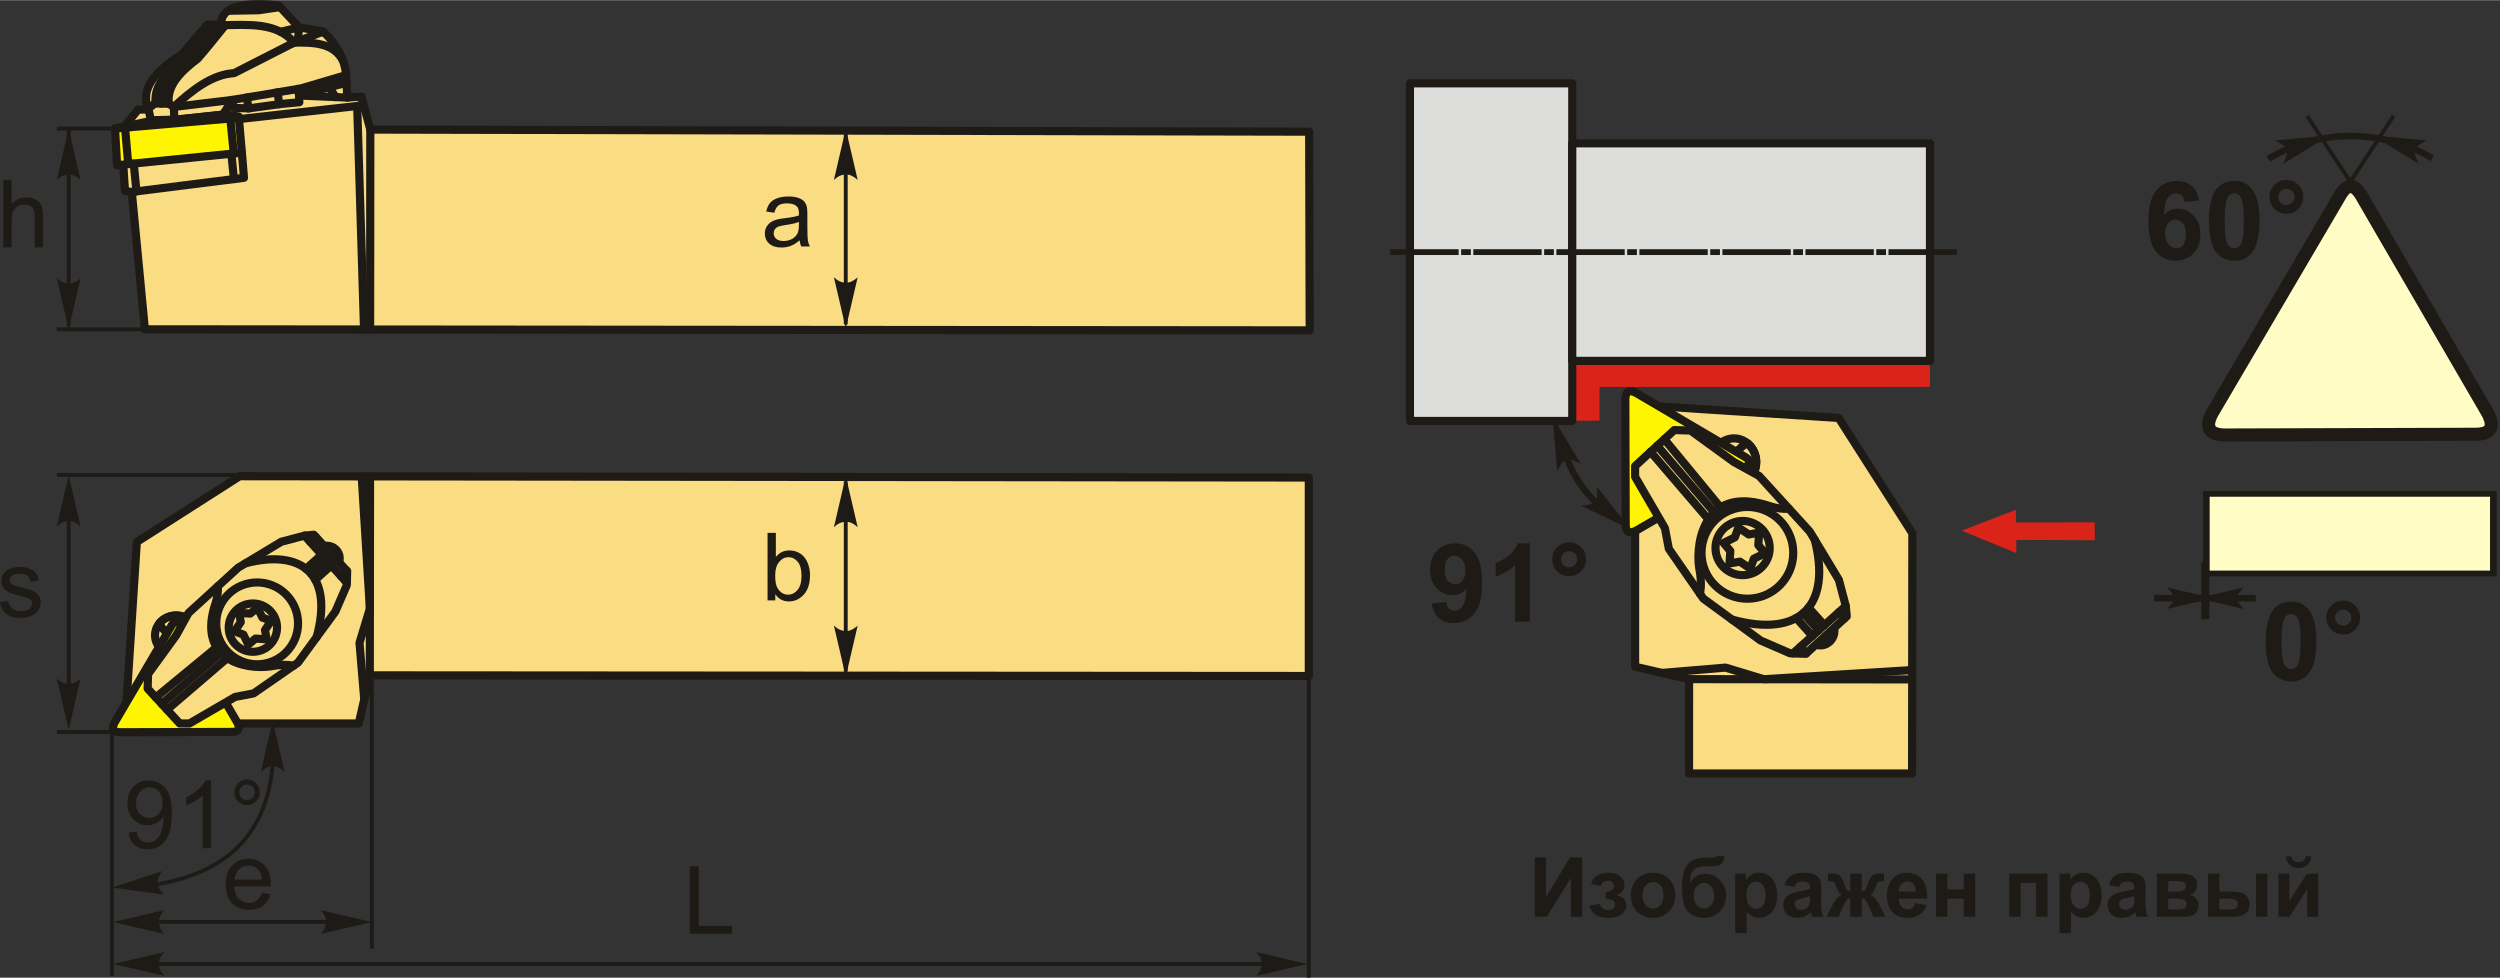 <?xml version="1.0" encoding="UTF-8"?>
<!DOCTYPE svg PUBLIC "-//W3C//DTD SVG 1.1//EN" "http://www.w3.org/Graphics/SVG/1.1/DTD/svg11.dtd">
<!-- Creator: CorelDRAW 2018 (64-Bit) -->
<svg xmlns="http://www.w3.org/2000/svg" xml:space="preserve" width="1534px" height="600px" version="1.1" style="shape-rendering:geometricPrecision; text-rendering:geometricPrecision; image-rendering:optimizeQuality; fill-rule:evenodd; clip-rule:evenodd"
viewBox="0 0 1162.59 454.57"
 xmlns:xlink="http://www.w3.org/1999/xlink">
 <rect x="0" y="0" width="1162.59" height="454.57" fill="#333333" stroke="none"/>
 <defs>
  <style type="text/css">
   <![CDATA[
    .str4 {stroke:#1E1A16;stroke-width:3.03;stroke-miterlimit:22.926}
    .str6 {stroke:#1E1A16;stroke-width:6.06;stroke-miterlimit:22.926}
    .str5 {stroke:#1E1A16;stroke-width:3.79;stroke-miterlimit:22.926}
    .str1 {stroke:#1E1A16;stroke-width:1.79;stroke-miterlimit:22.926}
    .str3 {stroke:#1E1A16;stroke-width:1.79;stroke-miterlimit:22.926}
    .str0 {stroke:#1E1A16;stroke-width:3.79;stroke-linecap:round;stroke-linejoin:round;stroke-miterlimit:22.926}
    .str2 {stroke:#1E1A16;stroke-width:3.79;stroke-linecap:round;stroke-linejoin:round;stroke-miterlimit:22.926}
    .fil3 {fill:none}
    .fil6 {fill:#DDDDDC}
    .fil7 {fill:#1E1A16}
    .fil9 {fill:#FFFCC6}
    .fil2 {fill:#FFF500}
    .fil1 {fill:#FADC82}
    .fil5 {fill:#DA241A}
    .fil0 {fill:#1E1A16;fill-rule:nonzero}
    .fil4 {fill:#1E1A16;fill-rule:nonzero}
    .fil8 {fill:#DA241A;fill-rule:nonzero}
   ]]>
  </style>
 </defs>
 <g id="Layer_x0020_1">
  <g id="_2139527574016">
   <g>
    <polygon class="fil0" points="713.75,398.6 718.96,398.6 718.96,417.01 730.17,398.6 735.73,398.6 735.73,426.26 730.51,426.26 730.51,408.14 719.31,426.26 713.75,426.26 "/>
    <path id="1" class="fil0" d="M746.77 418.07l0 -3.44c0.92,0 1.59,-0.06 2.01,-0.18 0.41,-0.12 0.8,-0.41 1.17,-0.87 0.38,-0.47 0.57,-1 0.57,-1.59 0,-0.63 -0.24,-1.23 -0.69,-1.76 -0.46,-0.54 -1.15,-0.81 -2.06,-0.81 -0.71,0 -1.34,0.15 -1.89,0.45 -0.55,0.29 -1.06,1.01 -1.51,2.13l-4.48 -0.96c0.45,-1.75 1.43,-3.06 2.91,-3.94 1.48,-0.88 3.17,-1.31 5.06,-1.31 2.42,0 4.28,0.55 5.61,1.66 1.33,1.11 1.99,2.5 1.99,4.18 0,1.05 -0.28,1.91 -0.86,2.6 -0.57,0.69 -1.47,1.33 -2.71,1.92 1.48,0.41 2.59,1.02 3.32,1.84 0.73,0.81 1.1,1.83 1.1,3.05 0,1.56 -0.73,2.91 -2.18,4.03 -1.46,1.13 -3.56,1.69 -6.29,1.69 -4.77,0 -7.69,-1.87 -8.76,-5.6l4.83 -0.89c0.78,1.96 2.07,2.94 3.86,2.94 1,0 1.79,-0.27 2.39,-0.79 0.6,-0.52 0.9,-1.13 0.9,-1.84 0,-0.78 -0.31,-1.39 -0.94,-1.84 -0.62,-0.45 -1.44,-0.67 -2.44,-0.67l-0.91 0z"/>
    <path id="2" class="fil0" d="M758.4 415.99c0,-1.76 0.43,-3.47 1.3,-5.12 0.87,-1.65 2.1,-2.91 3.69,-3.78 1.59,-0.87 3.36,-1.3 5.32,-1.3 3.04,0 5.52,0.98 7.45,2.95 1.94,1.98 2.91,4.46 2.91,7.48 0,3.03 -0.98,5.55 -2.93,7.55 -1.96,1.99 -4.42,2.99 -7.39,2.99 -1.83,0 -3.58,-0.42 -5.25,-1.25 -1.66,-0.83 -2.93,-2.05 -3.8,-3.66 -0.87,-1.6 -1.3,-3.56 -1.3,-5.86zm5.45 0.28c0,1.99 0.47,3.52 1.41,4.57 0.94,1.07 2.1,1.59 3.49,1.59 1.37,0 2.53,-0.52 3.47,-1.59 0.93,-1.05 1.4,-2.59 1.4,-4.61 0,-1.96 -0.47,-3.47 -1.4,-4.53 -0.94,-1.06 -2.1,-1.59 -3.47,-1.59 -1.39,0 -2.55,0.53 -3.49,1.59 -0.94,1.06 -1.41,2.58 -1.41,4.57z"/>
    <path id="3" class="fil0" d="M798.3 397.95l3.59 0c-0.12,1.59 -0.54,2.79 -1.26,3.61 -0.72,0.82 -2.51,1.23 -5.35,1.23 -0.34,0 -0.68,0 -1.02,-0.02l-0.68 0c-1.69,0 -3.06,0.19 -4.12,0.56 -1.05,0.37 -1.92,1.09 -2.59,2.16 -0.68,1.08 -1.03,2.8 -1.05,5.18 0.78,-1.47 1.79,-2.57 3.03,-3.29 1.24,-0.73 2.72,-1.09 4.42,-1.09 2.64,0 4.86,1.02 6.69,3.08 1.82,2.04 2.74,4.42 2.74,7.12 0,2.81 -0.96,5.22 -2.88,7.24 -1.92,2.02 -4.43,3.03 -7.52,3.03 -2.14,0 -4,-0.51 -5.62,-1.53 -1.61,-1.02 -2.76,-2.42 -3.46,-4.19 -0.68,-1.77 -1.03,-4.7 -1.03,-8.79 0,-4.82 0.89,-8.27 2.66,-10.38 1.77,-2.1 4.86,-3.15 9.27,-3.15l2.68 0c0.75,0 1.24,-0.26 1.5,-0.77zm-10.67 18.45c0,1.83 0.46,3.28 1.37,4.35 0.91,1.07 2.01,1.61 3.33,1.61 1.41,0 2.58,-0.56 3.49,-1.66 0.9,-1.11 1.36,-2.53 1.36,-4.29 0,-1.78 -0.46,-3.21 -1.38,-4.31 -0.92,-1.09 -2.06,-1.64 -3.41,-1.64 -1.32,0 -2.44,0.54 -3.36,1.62 -0.93,1.07 -1.4,2.51 -1.4,4.32z"/>
    <path id="4" class="fil0" d="M806.93 406.21l4.95 0 0 2.94c0.64,-1 1.51,-1.81 2.6,-2.44 1.09,-0.62 2.31,-0.92 3.64,-0.92 2.33,0 4.3,0.91 5.93,2.74 1.62,1.82 2.43,4.37 2.43,7.63 0,3.35 -0.82,5.95 -2.45,7.81 -1.64,1.86 -3.62,2.79 -5.95,2.79 -1.11,0 -2.11,-0.22 -3.01,-0.66 -0.9,-0.44 -1.85,-1.19 -2.84,-2.26l0 10.03 -5.3 0 0 -27.66zm5.22 9.72c0,2.25 0.44,3.92 1.34,5 0.89,1.08 1.98,1.62 3.25,1.62 1.23,0 2.25,-0.5 3.07,-1.49 0.82,-0.99 1.22,-2.61 1.22,-4.87 0,-2.11 -0.41,-3.68 -1.26,-4.7 -0.84,-1.02 -1.88,-1.53 -3.12,-1.53 -1.29,0 -2.37,0.5 -3.22,1.5 -0.86,1.01 -1.28,2.5 -1.28,4.47z"/>
    <path id="5" class="fil0" d="M834.62 412.39l-4.79 -0.85c0.54,-1.96 1.48,-3.4 2.8,-4.34 1.32,-0.94 3.28,-1.41 5.88,-1.41 2.36,0 4.13,0.27 5.29,0.83 1.15,0.56 1.97,1.27 2.44,2.13 0.47,0.87 0.7,2.44 0.7,4.75l-0.07 6.18c0,1.76 0.08,3.06 0.25,3.89 0.17,0.84 0.48,1.73 0.95,2.69l-5.26 0c-0.13,-0.35 -0.31,-0.86 -0.51,-1.55 -0.08,-0.31 -0.14,-0.52 -0.18,-0.62 -0.9,0.89 -1.87,1.56 -2.9,2 -1.03,0.44 -2.12,0.67 -3.29,0.67 -2.05,0 -3.68,-0.56 -4.86,-1.68 -1.18,-1.11 -1.78,-2.53 -1.78,-4.24 0,-1.13 0.27,-2.14 0.81,-3.03 0.55,-0.88 1.3,-1.56 2.28,-2.03 0.97,-0.47 2.37,-0.88 4.21,-1.24 2.47,-0.46 4.19,-0.9 5.14,-1.3l0 -0.53c0,-1.03 -0.25,-1.77 -0.75,-2.21 -0.51,-0.44 -1.46,-0.66 -2.86,-0.66 -0.95,0 -1.68,0.19 -2.21,0.57 -0.53,0.37 -0.96,1.03 -1.29,1.98zm7.11 4.29c-0.68,0.22 -1.75,0.49 -3.22,0.81 -1.47,0.32 -2.44,0.62 -2.89,0.92 -0.69,0.5 -1.04,1.11 -1.04,1.87 0,0.74 0.28,1.38 0.84,1.92 0.55,0.54 1.25,0.81 2.11,0.81 0.95,0 1.86,-0.31 2.73,-0.94 0.64,-0.48 1.07,-1.06 1.26,-1.75 0.14,-0.45 0.21,-1.32 0.21,-2.59l0 -1.05z"/>
    <path id="6" class="fil0" d="M860.47 426.26l0 -8.54c-0.69,0.05 -1.17,0.21 -1.44,0.46 -0.27,0.26 -0.75,1.02 -1.42,2.29l-2.53 5.79 -5.7 0 2.83 -5.53c1.44,-2.75 2.92,-4.33 4.47,-4.73 -1.15,-0.45 -2.04,-1.59 -2.65,-3.43 -0.47,-1.38 -0.89,-2.21 -1.27,-2.48 -0.38,-0.27 -1.28,-0.4 -2.68,-0.4l0 -3.5c1.04,-0.06 1.77,-0.1 2.18,-0.1 1.17,0 2.17,0.26 3,0.78 0.83,0.52 1.6,1.81 2.33,3.86 0.56,1.6 1.02,2.61 1.35,3.04 0.35,0.42 0.85,0.64 1.53,0.67l0 -8.23 5.29 0 0 8.23c0.68,0 1.19,-0.22 1.53,-0.67 0.35,-0.43 0.8,-1.45 1.35,-3.04 0.72,-2.03 1.48,-3.31 2.29,-3.84 0.81,-0.53 1.85,-0.8 3.12,-0.8 0.36,0 1.06,0.04 2.1,0.1l0 3.5c-1.39,0 -2.28,0.13 -2.67,0.4 -0.39,0.27 -0.81,1.1 -1.27,2.48 -0.62,1.84 -1.5,2.98 -2.66,3.43 1.55,0.4 3.04,1.98 4.47,4.73l2.83 5.53 -5.7 0 -2.5 -5.79c-0.45,-1.03 -0.87,-1.73 -1.26,-2.1 -0.38,-0.38 -0.93,-0.6 -1.63,-0.65l0 8.54 -5.29 0z"/>
    <path id="7" class="fil0" d="M890.63 419.92l5.29 0.89c-0.67,1.94 -1.75,3.41 -3.21,4.43 -1.47,1.01 -3.3,1.52 -5.5,1.52 -3.48,0 -6.06,-1.14 -7.73,-3.42 -1.32,-1.83 -1.98,-4.13 -1.98,-6.92 0,-3.32 0.87,-5.93 2.6,-7.81 1.73,-1.88 3.93,-2.82 6.58,-2.82 2.97,0 5.32,0.98 7.05,2.95 1.72,1.97 2.54,4.99 2.46,9.06l-13.25 0c0.04,1.57 0.47,2.79 1.29,3.67 0.81,0.87 1.82,1.31 3.03,1.31 0.83,0 1.53,-0.22 2.09,-0.67 0.57,-0.45 0.99,-1.18 1.28,-2.19zm0.31 -5.37c-0.04,-1.53 -0.43,-2.71 -1.18,-3.5 -0.76,-0.81 -1.67,-1.21 -2.75,-1.21 -1.16,0 -2.11,0.43 -2.86,1.27 -0.75,0.84 -1.12,2 -1.11,3.44l7.9 0z"/>
    <polygon id="8" class="fil0" points="900.29,406.21 905.59,406.21 905.59,413.55 913.23,413.55 913.23,406.21 918.52,406.21 918.52,426.26 913.23,426.26 913.23,417.84 905.59,417.84 905.59,426.26 900.29,426.26 "/>
    <polygon id="9" class="fil0" points="934.36,406.21 952.16,406.21 952.16,426.26 946.87,426.26 946.87,410.5 939.65,410.5 939.65,426.26 934.36,426.26 "/>
    <path id="10" class="fil0" d="M957.76 406.21l4.95 0 0 2.94c0.64,-1 1.5,-1.81 2.6,-2.44 1.09,-0.62 2.31,-0.92 3.64,-0.92 2.33,0 4.3,0.91 5.92,2.74 1.63,1.82 2.44,4.37 2.44,7.63 0,3.35 -0.82,5.95 -2.46,7.81 -1.63,1.86 -3.61,2.79 -5.94,2.79 -1.11,0 -2.12,-0.22 -3.02,-0.66 -0.89,-0.44 -1.84,-1.19 -2.84,-2.26l0 10.03 -5.29 0 0 -27.66zm5.22 9.72c0,2.25 0.44,3.92 1.34,5 0.88,1.08 1.97,1.62 3.25,1.62 1.23,0 2.25,-0.5 3.07,-1.49 0.82,-0.99 1.22,-2.61 1.22,-4.87 0,-2.11 -0.42,-3.68 -1.26,-4.7 -0.84,-1.02 -1.88,-1.53 -3.12,-1.53 -1.3,0 -2.37,0.5 -3.22,1.5 -0.86,1.01 -1.28,2.5 -1.28,4.47z"/>
    <path id="11" class="fil0" d="M985.45 412.39l-4.79 -0.85c0.54,-1.96 1.47,-3.4 2.79,-4.34 1.32,-0.94 3.29,-1.41 5.89,-1.41 2.36,0 4.13,0.27 5.28,0.83 1.16,0.56 1.97,1.27 2.44,2.13 0.47,0.87 0.71,2.44 0.71,4.75l-0.07 6.18c0,1.76 0.08,3.06 0.25,3.89 0.16,0.84 0.48,1.73 0.94,2.69l-5.25 0c-0.14,-0.35 -0.31,-0.86 -0.51,-1.55 -0.08,-0.31 -0.15,-0.52 -0.19,-0.62 -0.9,0.89 -1.86,1.56 -2.89,2 -1.03,0.44 -2.13,0.67 -3.29,0.67 -2.06,0 -3.68,-0.56 -4.86,-1.68 -1.19,-1.11 -1.78,-2.53 -1.78,-4.24 0,-1.13 0.27,-2.14 0.81,-3.03 0.54,-0.88 1.3,-1.56 2.27,-2.03 0.98,-0.47 2.38,-0.88 4.21,-1.24 2.48,-0.46 4.19,-0.9 5.15,-1.3l0 -0.53c0,-1.03 -0.25,-1.77 -0.76,-2.21 -0.5,-0.44 -1.46,-0.66 -2.85,-0.66 -0.95,0 -1.68,0.19 -2.21,0.57 -0.54,0.37 -0.96,1.03 -1.29,1.98zm7.11 4.29c-0.68,0.22 -1.75,0.49 -3.23,0.81 -1.47,0.32 -2.43,0.62 -2.88,0.92 -0.69,0.5 -1.04,1.11 -1.04,1.87 0,0.74 0.28,1.38 0.83,1.92 0.56,0.54 1.26,0.81 2.11,0.81 0.96,0 1.87,-0.31 2.74,-0.94 0.64,-0.48 1.06,-1.06 1.26,-1.75 0.14,-0.45 0.21,-1.32 0.21,-2.59l0 -1.05z"/>
    <path id="12" class="fil0" d="M1003.03 406.21l11.61 0c2.39,0 4.16,0.43 5.35,1.3 1.18,0.87 1.77,2.18 1.77,3.93 0,1.13 -0.32,2.1 -0.97,2.93 -0.64,0.83 -1.46,1.39 -2.44,1.66 1.38,0.35 2.41,0.98 3.09,1.91 0.68,0.93 1.02,1.95 1.02,3.06 0,1.56 -0.57,2.82 -1.72,3.8 -1.14,0.97 -2.84,1.46 -5.08,1.46l-12.63 0 0 -20.05zm5.29 8.34l3.44 0c1.66,0 2.86,-0.2 3.6,-0.62 0.74,-0.42 1.11,-1.08 1.11,-1.97 0,-0.85 -0.34,-1.45 -1.03,-1.81 -0.69,-0.36 -1.91,-0.54 -3.68,-0.54l-3.44 0 0 4.94zm0 8.31l4.21 0c1.52,0 2.63,-0.18 3.33,-0.55 0.69,-0.37 1.04,-1.02 1.04,-1.96 0,-0.99 -0.4,-1.66 -1.2,-2.03 -0.79,-0.37 -2.34,-0.56 -4.65,-0.56l-2.73 0 0 5.1z"/>
    <path id="13" class="fil0" d="M1026.77 406.21l5.29 0 0 8.34 5.33 0c2.1,0 3.69,0.15 4.79,0.45 1.11,0.29 2.04,0.94 2.8,1.93 0.77,0.99 1.14,2.16 1.14,3.5 0,1.94 -0.66,3.39 -2,4.37 -1.33,0.97 -3.33,1.46 -6,1.46l-11.35 0 0 -20.05zm5.29 16.65l4.95 0c1.28,0 2.22,-0.2 2.8,-0.6 0.58,-0.4 0.87,-1.05 0.87,-1.95 0,-0.96 -0.37,-1.62 -1.13,-1.98 -0.75,-0.35 -2.1,-0.53 -4.04,-0.53l-3.45 0 0 5.06zm17.08 -16.65l5.29 0 0 20.05 -5.29 0 0 -20.05z"/>
    <path id="14" class="fil0" d="M1059.57 406.21l5.09 0 0 12.6 8.16 -12.6 5.21 0 0 20.05 -5.1 0 0 -12.78 -8.27 12.78 -5.09 0 0 -20.05zm12.63 -8.07l2.58 0c-0.14,1.7 -0.75,3.05 -1.8,4.02 -1.05,0.97 -2.41,1.46 -4.07,1.46 -1.68,0 -3.03,-0.49 -4.08,-1.46 -1.05,-0.97 -1.66,-2.32 -1.81,-4.02l2.59 0c0.09,0.89 0.4,1.56 0.94,2.02 0.54,0.46 1.33,0.68 2.36,0.68 1.02,0 1.81,-0.22 2.35,-0.68 0.54,-0.46 0.85,-1.13 0.94,-2.02z"/>
    <g>
     <g>
      <path class="fil1 str0" d="M609.05 153.55l-541.67 -0.49 -6.09 -63.87 -3.17 -0.48 -0.73 -11.22c0.48,-6.66 0.97,-13.32 1.46,-19.99 1.79,-2.19 3.58,-4.39 5.36,-6.58 1.63,-0.04 3.25,-0.09 4.88,-0.13 -3.86,-8.49 1.67,-16.98 15.36,-25.47 3.98,-4.63 7.96,-9.26 11.94,-13.89 2.11,0.08 4.23,0.16 6.34,0.24 0,-7.05 5.99,-11.32 26.81,-9.26 3.17,3.41 6.34,6.82 9.51,10.24 3.74,0.65 7.48,1.3 11.22,1.95 6.55,6.08 10.02,12.85 10.72,20.23 0.16,3.49 0.33,6.99 0.49,10.48l6.58 -0.48 4.15 15.35 436.6 0.98 0.24 92.39z"/>
      <polygon class="fil2 str0" points="71.77,55.8 53.49,59.7 54.46,76.76 112.48,70.91 111.02,54.09 104.68,53.11 82.74,55.55 "/>
      <line class="fil3 str0" x1="53.49" y1="59.7" x2="111.07" y2= "54.69" />
      <line class="fil3 str0" x1="107.09" y1="55.03" x2="108.73" y2= "71.29" />
      <line class="fil3 str0" x1="59.63" y1="76.24" x2="58.15" y2= "59.29" />
      <polyline class="fil3 str0" points="61.29,89.19 113.46,82.61 112.48,70.91 "/>
      <line class="fil3 str0" x1="108.78" y1="83.2" x2="107.59" y2= "71.4" />
      <line class="fil3 str0" x1="63.48" y1="88.92" x2="62.17" y2= "75.98" />
      <line class="fil3 str0" x1="172.21" y1="60.18" x2="172.12" y2= "153.16" />
      <polyline class="fil3 str0" points="169.01,48.36 166.11,49.21 169.29,153.15 "/>
      <line class="fil3 str0" x1="166.11" y1="49.21" x2="111.12" y2= "55.3" />
      <polyline class="fil3 str0" points="69.09,50.79 70.23,56.12 81.1,55.59 103.64,53.23 108.03,46.38 108.58,50.07 115.55,50.34 130.45,48.29 139.21,47.47 139.07,44.33 161.48,45.31 "/>
      <polyline class="fil3 str0" points="68.37,50.81 72.07,48.02 78.5,48.16 80.82,49.66 81.1,55.59 "/>
      <polyline class="fil3 str0" points="80.82,49.66 108.03,46.38 139.89,41.05 160.99,34.83 "/>
      <polyline class="fil3 str0" points="139.07,44.33 153.02,40.5 156.15,45.08 "/>
      <line class="fil3 str0" x1="153.02" y1="40.5" x2="161.16" y2= "38.43" />
      <line class="fil3 str0" x1="139.07" y1="44.33" x2="138.56" y2= "41.27" />
      <line class="fil3 str0" x1="114.77" y1="45.25" x2="115.55" y2= "50.34" />
      <line class="fil3 str0" x1="129.09" y1="42.85" x2="129.85" y2= "48.38" />
      <polyline class="fil3 str0" points="105.94,4.93 120.34,4.68 130.29,3.22 "/>
      <path class="fil3 str0" d="M159.54 28.16c-4.48,-8.34 -13.54,-8.56 -22.79,-8.44 -7.94,-9.49 -21.22,-8.28 -34.02,-8.05"/>
      <path class="fil3 str0" d="M80.82 49.66c8.92,-8.25 18.02,-15.14 28.03,-15.72l27.9 -14.22"/>
      <line class="fil3 str0" x1="135.93" y1="20.13" x2="150.27" y2= "14.6" />
      <polyline class="fil3 str0" points="130.49,14.72 139.05,12.65 138.48,19.15 "/>
      <path class="fil3 str0" d="M78.5 48.16c-1.02,-8.29 5.28,-14.82 13.4,-20.92 3.81,-4.35 8.32,-9.96 12.86,-15.61"/>
      <path class="fil3 str0" d="M75 48.1c-1.01,-8.29 5.29,-14.82 13.4,-20.92 3.81,-4.35 8.33,-9.95 12.86,-15.61"/>
      <path class="fil3 str0" d="M72.4 47.96c-1.01,-8.29 5.29,-14.82 13.4,-20.92 3.82,-4.35 8.33,-9.95 12.87,-15.61"/>
     </g>
     <g>
      <polygon class="fil1 str0" points="166.82,336.37 58.19,336.37 63.63,251.94 111.45,221.38 608.64,221.99 608.64,314.28 171.97,313.98 "/>
      <ellipse class="fil3 str0" cx="81.94" cy="295.37" rx="9.84" ry="9.23"/>
      <path class="fil3 str0" d="M81.94 286.14c4.28,0 7.91,2.56 9.27,6.13 -1.8,2.16 -4.61,3.55 -7.76,3.55 -4.27,0 -7.91,-2.56 -9.26,-6.13 1.8,-2.16 4.6,-3.55 7.75,-3.55z"/>
      <path class="fil2 str0" d="M55.99 340.43c-3.2,0 -4.3,-1.51 -2.7,-4.5l26.7 -45.45c1.27,-1.95 2.61,-2.06 4.05,0.15l26.4 45.45c1.39,2.85 0.43,4.21 -2.7,4.2l-51.75 0.15z"/>
      <line class="fil3 str0" x1="171.97" y1="313.98" x2="172.08" y2= "221.45" />
      <polyline class="fil3 str0" points="168.2,221.45 172.01,282.93 167.18,298.87 169.4,325.18 "/>
      <ellipse class="fil3 str0" cx="151.95" cy="259.53" rx="6.03" ry="5.83"/>
      <polygon class="fil1 str0" points="83.58,336.37 68.66,320.13 68.86,313.39 81.94,295.37 87.67,284.97 110.76,263.92 130.8,251.86 141.63,249 145.92,248.59 161.46,265.56 161.25,272.1 155.94,284.36 138.56,308.07 117.92,322.38 109.33,324.02 88.08,336.37 "/>
      <line class="fil3 str0" x1="141.63" y1="249" x2="161.29" y2= "270.89" />
      <line class="fil3 str0" x1="144.25" y1="251.92" x2="146.82" y2= "249.57" />
      <line class="fil3 str0" x1="158.55" y1="267.83" x2="161.26" y2= "265.34" />
      <polygon class="fil3 str0" points="119.72,282.47 122.02,287.12 126.11,288.61 123.23,292.93 123.99,297.22 118.81,296.88 115.47,299.68 113.18,295.03 109.08,293.54 111.96,289.22 111.21,284.93 116.38,285.27 "/>
      <circle class="fil3 str0" cx="117.6" cy="291.79" r="11.24"/>
      <circle class="fil3 str0" cx="119.58" cy="289.81" r="19.03"/>
      <path class="fil3 str0" d="M101.33 272.52c0.09,2.6 -0.19,5.19 -1.05,7.78 -9.03,26.62 13.81,31.17 25.53,29.51 4.51,-0.9 7.9,-0.88 10.7,-0.31"/>
      <path class="fil3 str0" d="M114.17 261.87c26.84,-6.95 40.94,5.76 33.08,34.35"/>
      <line class="fil3 str0" x1="142.3" y1="264.45" x2="149.61" y2= "257.88" />
      <line class="fil3 str0" x1="144.6" y1="266.66" x2="151.74" y2= "260.25" />
      <line class="fil3 str0" x1="146.61" y1="269.55" x2="154.07" y2= "262.85" />
      <line class="fil3 str0" x1="72.44" y1="324.25" x2="100.74" y2= "300.95" />
      <line class="fil3 str0" x1="75.15" y1="327.2" x2="102.79" y2= "303.56" />
      <line class="fil3 str0" x1="77.69" y1="329.96" x2="105.69" y2= "305.96" />
     </g>
     <path class="fil0" d="M1.54 114.95l0 -31.41 3.86 0 0 11.31c1.79,-2.1 4.04,-3.15 6.78,-3.15 1.67,0 3.13,0.33 4.37,1 1.24,0.66 2.12,1.58 2.65,2.74 0.54,1.17 0.8,2.88 0.8,5.1l0 14.41 -3.86 0 0 -14.4c0,-1.92 -0.42,-3.32 -1.24,-4.2 -0.83,-0.88 -2,-1.31 -3.52,-1.31 -1.14,0 -2.21,0.29 -3.21,0.88 -1,0.59 -1.71,1.4 -2.14,2.41 -0.42,1.01 -0.63,2.41 -0.63,4.19l0 12.43 -3.86 0z"/>
     <line class="fil3 str1" x1="31.96" y1="60.4" x2="31.96" y2= "151.68" />
     <path id="стрелка.cdr" class="fil4" d="M31.94 59.82l5.53 23.77c-1.71,-1.56 -3.6,-2.6 -5.52,-2.52 -2.04,0.09 -3.58,0.74 -5.53,2.52l5.52 -23.77z"/>
     <path id="стрелка.cdr_0" class="fil4" d="M31.94 153.07l5.53 -23.77c-1.71,1.55 -3.6,2.59 -5.52,2.52 -2.04,-0.09 -3.58,-0.74 -5.53,-2.52l5.52 23.77z"/>
     <path class="fil0" d="M371.85 111.69c-1.43,1.22 -2.81,2.07 -4.14,2.58 -1.32,0.5 -2.74,0.75 -4.26,0.75 -2.5,0 -4.42,-0.61 -5.77,-1.83 -1.34,-1.21 -2.01,-2.77 -2.01,-4.66 0,-1.11 0.25,-2.13 0.76,-3.05 0.51,-0.92 1.17,-1.65 1.99,-2.21 0.83,-0.55 1.75,-0.98 2.78,-1.26 0.76,-0.2 1.91,-0.39 3.44,-0.58 3.11,-0.36 5.41,-0.81 6.88,-1.32 0.02,-0.53 0.02,-0.86 0.02,-1 0,-1.57 -0.36,-2.67 -1.09,-3.31 -0.99,-0.87 -2.46,-1.31 -4.4,-1.31 -1.82,0 -3.17,0.33 -4.03,0.96 -0.87,0.64 -1.51,1.76 -1.92,3.39l-3.78 -0.53c0.35,-1.62 0.91,-2.92 1.7,-3.92 0.79,-0.99 1.93,-1.75 3.42,-2.29 1.48,-0.54 3.22,-0.81 5.18,-0.81 1.94,0 3.53,0.23 4.75,0.69 1.21,0.46 2.11,1.03 2.68,1.72 0.57,0.7 0.97,1.58 1.21,2.64 0.12,0.65 0.19,1.84 0.19,3.54l0 5.12c0,3.57 0.08,5.83 0.24,6.79 0.15,0.96 0.47,1.87 0.94,2.75l-4.03 0c-0.39,-0.81 -0.64,-1.76 -0.75,-2.85zm-0.31 -8.56c-1.4,0.57 -3.51,1.06 -6.31,1.45 -1.6,0.23 -2.72,0.48 -3.38,0.77 -0.66,0.28 -1.16,0.7 -1.52,1.24 -0.36,0.55 -0.54,1.16 -0.54,1.83 0,1.02 0.39,1.87 1.17,2.55 0.78,0.68 1.92,1.02 3.42,1.02 1.48,0 2.81,-0.32 3.97,-0.97 1.15,-0.64 2.01,-1.53 2.55,-2.64 0.42,-0.87 0.62,-2.15 0.62,-3.84l0.02 -1.41z"/>
     <line class="fil3 str1" x1="393.3" y1="62.33" x2="393.3" y2= "150.75" />
     <path id="стрелка.cdr_1" class="fil4" d="M393.32 59.82l5.53 23.77c-1.71,-1.55 -3.6,-2.59 -5.52,-2.52 -2.04,0.09 -3.58,0.74 -5.53,2.52l5.52 -23.77z"/>
     <path id="стрелка.cdr_2" class="fil4" d="M393.32 152.63l5.53 -23.76c-1.71,1.55 -3.6,2.59 -5.52,2.51 -2.04,-0.08 -3.58,-0.73 -5.53,-2.51l5.52 23.76z"/>
     <path class="fil0" d="M360.53 279.13l-3.59 0 0 -31.4 3.86 0 0 11.2c1.63,-2.03 3.7,-3.04 6.23,-3.04 1.4,0 2.73,0.27 3.98,0.84 1.25,0.56 2.27,1.36 3.08,2.37 0.81,1.03 1.44,2.25 1.9,3.69 0.46,1.44 0.69,2.98 0.69,4.62 0,3.89 -0.97,6.9 -2.89,9.02 -1.93,2.12 -4.24,3.18 -6.94,3.18 -2.68,0 -4.79,-1.11 -6.32,-3.34l0 2.86zm-0.04 -11.55c0,2.72 0.37,4.69 1.11,5.9 1.21,1.98 2.85,2.98 4.92,2.98 1.69,0 3.14,-0.74 4.37,-2.2 1.22,-1.46 1.84,-3.64 1.84,-6.53 0,-2.97 -0.59,-5.16 -1.76,-6.57 -1.18,-1.41 -2.61,-2.12 -4.27,-2.12 -1.69,0 -3.15,0.74 -4.37,2.2 -1.23,1.46 -1.84,3.57 -1.84,6.34z"/>
     <line class="fil3 str1" x1="393.3" y1="223.81" x2="393.3" y2= "312.23" />
     <path id="стрелка.cdr_3" class="fil4" d="M393.32 221.31l5.53 23.77c-1.71,-1.56 -3.6,-2.6 -5.52,-2.52 -2.04,0.08 -3.58,0.74 -5.53,2.52l5.52 -23.77z"/>
     <path id="стрелка.cdr_4" class="fil4" d="M393.32 314.62l5.53 -23.76c-1.71,1.55 -3.6,2.59 -5.52,2.51 -2.04,-0.08 -3.58,-0.73 -5.53,-2.51l5.52 23.76z"/>
     <path class="fil0" d="M0 280l3.82 -0.61c0.21,1.52 0.81,2.69 1.79,3.51 0.98,0.81 2.35,1.22 4.11,1.22 1.77,0 3.09,-0.36 3.95,-1.08 0.86,-0.72 1.29,-1.56 1.29,-2.54 0,-0.87 -0.39,-1.55 -1.16,-2.05 -0.54,-0.34 -1.85,-0.77 -3.95,-1.31 -2.82,-0.71 -4.77,-1.32 -5.87,-1.84 -1.08,-0.53 -1.91,-1.24 -2.47,-2.16 -0.57,-0.92 -0.85,-1.93 -0.85,-3.04 0,-1.02 0.23,-1.96 0.69,-2.82 0.47,-0.86 1.1,-1.58 1.9,-2.15 0.6,-0.44 1.41,-0.81 2.45,-1.12 1.03,-0.3 2.14,-0.46 3.32,-0.46 1.78,0 3.35,0.26 4.69,0.78 1.36,0.51 2.35,1.21 2.99,2.09 0.64,0.88 1.09,2.06 1.33,3.54l-3.78 0.52c-0.16,-1.18 -0.66,-2.11 -1.48,-2.78 -0.82,-0.66 -1.97,-0.99 -3.47,-0.99 -1.76,0 -3.03,0.29 -3.78,0.88 -0.75,0.58 -1.13,1.27 -1.13,2.05 0,0.5 0.15,0.95 0.46,1.35 0.32,0.41 0.81,0.76 1.48,1.03 0.39,0.14 1.51,0.47 3.4,0.98 2.72,0.73 4.62,1.33 5.7,1.79 1.08,0.46 1.93,1.14 2.55,2.02 0.62,0.88 0.92,1.98 0.92,3.29 0,1.28 -0.37,2.49 -1.12,3.62 -0.75,1.13 -1.84,2.01 -3.25,2.63 -1.42,0.62 -3.02,0.93 -4.8,0.93 -2.95,0 -5.21,-0.61 -6.76,-1.83 -1.55,-1.23 -2.54,-3.04 -2.97,-5.45z"/>
     <line class="fil3 str1" x1="31.96" y1="237.74" x2="31.96" y2= "329.02" />
     <path id="стрелка.cdr_5" class="fil4" d="M31.94 220.95l5.53 23.76c-1.71,-1.55 -3.6,-2.59 -5.52,-2.51 -2.04,0.08 -3.58,0.73 -5.53,2.51l5.52 -23.76z"/>
     <path id="стрелка.cdr_6" class="fil4" d="M31.94 339.24l5.53 -23.77c-1.71,1.55 -3.6,2.59 -5.52,2.52 -2.04,-0.09 -3.58,-0.74 -5.53,-2.52l5.52 23.77z"/>
     <line class="fil3 str1" x1="52.05" y1="337.23" x2="52.05" y2= "453.71" />
     <line class="fil3 str1" x1="172.93" y1="314" x2="172.93" y2= "441.04" />
     <line class="fil3 str1" x1="55.85" y1="428.63" x2="160.99" y2= "428.63" />
     <path class="fil3 str1" d="M65.56 412.16c37.97,-4.12 60.58,-22.9 61.5,-62.38"/>
     <path id="стрелка.cdr_7" class="fil4" d="M126.82 335.07l5.52 23.77c-1.7,-1.56 -3.6,-2.6 -5.52,-2.52 -2.04,0.09 -3.58,0.74 -5.53,2.52l5.53 -23.77z"/>
     <path id="стрелка.cdr_8" class="fil4" d="M52.2 412.67l23.16 -7.68c-1.39,1.84 -2.25,3.82 -2,5.73 0.27,2.02 1.06,3.49 3.01,5.28l-24.17 -3.33z"/>
     <path id="стрелка.cdr_9" class="fil4" d="M52.65 428.7l23.77 -5.53c-1.55,1.71 -2.59,3.6 -2.52,5.52 0.09,2.04 0.74,3.58 2.52,5.54l-23.77 -5.53z"/>
     <path id="стрелка.cdr_10" class="fil4" d="M172.88 428.7l-23.77 -5.53c1.55,1.71 2.59,3.6 2.52,5.52 -0.09,2.04 -0.74,3.58 -2.52,5.54l23.77 -5.53z"/>
     <path class="fil0" d="M121.77 415.16l3.99 0.53c-0.62,2.32 -1.79,4.12 -3.48,5.4 -1.7,1.28 -3.86,1.92 -6.5,1.92 -3.32,0 -5.95,-1.02 -7.89,-3.07 -1.95,-2.04 -2.92,-4.91 -2.92,-8.6 0,-3.82 0.98,-6.78 2.94,-8.89 1.97,-2.11 4.52,-3.17 7.66,-3.17 3.03,0 5.51,1.04 7.43,3.1 1.92,2.07 2.89,4.98 2.89,8.73 0,0.23 -0.01,0.57 -0.02,1.03l-16.95 0c0.14,2.49 0.84,4.4 2.12,5.73 1.26,1.32 2.85,1.98 4.74,1.98 1.41,0 2.62,-0.37 3.61,-1.11 1,-0.75 1.79,-1.94 2.38,-3.58zm-12.64 -6.18l12.68 0c-0.17,-1.92 -0.66,-3.35 -1.45,-4.31 -1.22,-1.48 -2.82,-2.23 -4.77,-2.23 -1.77,0 -3.25,0.6 -4.46,1.78 -1.2,1.18 -1.86,2.77 -2,4.76z"/>
     <path class="fil0" d="M59.85 387.08l3.69 -0.31c0.31,1.74 0.91,3 1.79,3.78 0.89,0.79 2.02,1.18 3.41,1.18 1.19,0 2.22,-0.27 3.12,-0.82 0.9,-0.54 1.63,-1.26 2.2,-2.18 0.56,-0.9 1.03,-2.13 1.42,-3.67 0.39,-1.55 0.58,-3.12 0.58,-4.72 0,-0.17 -0.01,-0.43 -0.02,-0.77 -0.77,1.22 -1.82,2.23 -3.15,2.99 -1.33,0.76 -2.78,1.14 -4.33,1.14 -2.6,0 -4.79,-0.94 -6.59,-2.83 -1.79,-1.87 -2.69,-4.36 -2.69,-7.44 0,-3.19 0.94,-5.75 2.82,-7.69 1.87,-1.94 4.21,-2.91 7.04,-2.91 2.04,0 3.9,0.55 5.6,1.65 1.68,1.09 2.96,2.66 3.84,4.7 0.88,2.03 1.32,4.98 1.32,8.83 0,4.01 -0.43,7.21 -1.3,9.58 -0.87,2.39 -2.18,4.19 -3.89,5.43 -1.72,1.25 -3.73,1.87 -6.04,1.87 -2.46,0 -4.46,-0.68 -6.02,-2.05 -1.55,-1.37 -2.48,-3.29 -2.8,-5.76zm15.75 -13.85c0,-2.21 -0.59,-3.96 -1.76,-5.26 -1.16,-1.29 -2.58,-1.94 -4.24,-1.94 -1.73,0 -3.22,0.69 -4.48,2.09 -1.26,1.39 -1.89,3.21 -1.89,5.43 0,2 0.6,3.62 1.79,4.86 1.2,1.25 2.69,1.87 4.47,1.87 1.78,0 3.24,-0.62 4.39,-1.87 1.15,-1.24 1.72,-2.97 1.72,-5.18z"/>
     <path id="1" class="fil0" d="M108.95 368.36c0,-1.64 0.58,-3.03 1.74,-4.2 1.17,-1.15 2.56,-1.73 4.19,-1.73 1.65,0 3.06,0.58 4.22,1.73 1.15,1.17 1.73,2.56 1.73,4.2 0,1.65 -0.58,3.05 -1.75,4.21 -1.16,1.16 -2.56,1.75 -4.2,1.75 -1.63,0 -3.02,-0.58 -4.19,-1.73 -1.16,-1.17 -1.74,-2.57 -1.74,-4.23zm2.32 0.01c0,1.01 0.35,1.85 1.06,2.56 0.71,0.71 1.56,1.06 2.57,1.06 0.99,0 1.84,-0.35 2.55,-1.06 0.71,-0.71 1.06,-1.55 1.06,-2.56 0,-1 -0.35,-1.84 -1.06,-2.55 -0.71,-0.71 -1.56,-1.06 -2.55,-1.06 -1.01,0 -1.86,0.35 -2.57,1.06 -0.71,0.71 -1.06,1.55 -1.06,2.55z"/>
     <path id="2" class="fil0" d="M98.15 394.36l-3.86 0 0 -24.57c-0.93,0.89 -2.15,1.77 -3.66,2.66 -1.5,0.88 -2.86,1.55 -4.06,1.99l0 -3.73c2.16,-1.01 4.04,-2.24 5.66,-3.69 1.61,-1.44 2.76,-2.83 3.43,-4.19l2.49 0 0 31.53z"/>
     <path id="стрелка.cdr_11" class="fil4" d="M52.65 448.19l23.77 -5.53c-1.55,1.71 -2.59,3.6 -2.52,5.52 0.09,2.04 0.74,3.58 2.52,5.54l-23.77 -5.53z"/>
     <line class="fil3 str1" x1="608.64" y1="309.34" x2="608.64" y2= "454.57" />
     <line class="fil3 str1" x1="55.85" y1="448.19" x2="599.57" y2= "448.19" />
     <path id="стрелка.cdr_12" class="fil4" d="M608.03 448.19l-23.76 -5.53c1.55,1.71 2.59,3.6 2.51,5.52 -0.08,2.04 -0.74,3.58 -2.51,5.53l23.76 -5.52z"/>
     <polygon class="fil0" points="320.8,434.14 320.8,402.74 324.97,402.74 324.97,430.46 340.4,430.46 340.4,434.14 "/>
     <line class="fil3 str1" x1="53.49" y1="59.7" x2="26.42" y2= "59.7" />
     <line class="fil3 str1" x1="67.38" y1="153.06" x2="26.42" y2= "153.06" />
     <line class="fil3 str1" x1="67.38" y1="340.34" x2="26.42" y2= "340.34" />
     <line class="fil3 str1" x1="136.21" y1="220.78" x2="26.42" y2= "220.78" />
    </g>
   </g>
   <g>
    <polygon class="fil5" points="743.81,165.44 743.81,195.54 729.53,195.61 729.53,165.44 "/>
    <polygon class="fil5" points="897.5,165.44 897.5,179.84 729.53,179.87 729.53,165.44 "/>
    <rect class="fil6 str2" x="655.68" y="38.67" width="75.48" height="156.99"/>
    <rect class="fil6 str2" x="731.16" y="66.57" width="166.35" height="101.18"/>
    <path id="ось.cdr" class="fil7 str3" d="M683.1 116.71l-2.72 0 0 0.91 2.72 0 0 -0.91zm-35.66 0l29.98 0 0 0.91 -29.98 0 0 -0.91zm74.27 0l-2.72 0 0 0.91 2.72 0 0 -0.91zm-35.66 0l29.98 0 0 0.91 -29.98 0 0 -0.91zm74.28 0l-2.73 0 0 0.91 2.73 0 0 -0.91zm-35.66 0l29.98 0 0 0.91 -29.98 0 0 -0.91zm74.27 0l-2.72 0 0 0.91 2.72 0 0 -0.91zm-35.66 0l29.98 0 0 0.91 -29.98 0 0 -0.91zm74.27 0l-2.72 0 0 0.91 2.72 0 0 -0.91zm-35.66 0l29.98 0 0 0.91 -29.98 0 0 -0.91zm74.28 0l-2.73 0 0 0.91 2.73 0 0 -0.91zm-35.66 0l29.98 0 0 0.91 -29.98 0 0 -0.91zm38.61 0l29.98 0 0 0.91 -29.98 0 0 -0.91z"/>
    <path class="fil4" d="M1065.43 279.71c3.51,0 6.25,1.25 8.24,3.77 2.35,2.97 3.53,7.9 3.53,14.79 0,6.87 -1.19,11.81 -3.56,14.82 -1.97,2.48 -4.7,3.72 -8.21,3.72 -3.52,0 -6.37,-1.36 -8.53,-4.08 -2.16,-2.71 -3.24,-7.56 -3.24,-14.53 0,-6.84 1.19,-11.77 3.56,-14.77 1.97,-2.48 4.7,-3.72 8.21,-3.72zm0 5.77c-0.82,0 -1.57,0.27 -2.21,0.81 -0.65,0.53 -1.15,1.49 -1.51,2.88 -0.47,1.8 -0.71,4.84 -0.71,9.1 0,4.26 0.21,7.19 0.64,8.79 0.42,1.59 0.95,2.65 1.59,3.18 0.64,0.54 1.38,0.8 2.2,0.8 0.83,0 1.57,-0.27 2.22,-0.81 0.64,-0.53 1.15,-1.5 1.5,-2.89 0.47,-1.78 0.71,-4.81 0.71,-9.07 0,-4.26 -0.21,-7.19 -0.63,-8.79 -0.42,-1.59 -0.95,-2.66 -1.6,-3.19 -0.64,-0.54 -1.37,-0.81 -2.2,-0.81z"/>
    <path id="1" class="fil4" d="M1081.81 287.12c0,-2.18 0.77,-4.05 2.31,-5.57 1.54,-1.53 3.4,-2.3 5.56,-2.3 2.17,0 4.03,0.77 5.57,2.31 1.54,1.54 2.3,3.39 2.3,5.56 0,2.17 -0.76,4.03 -2.3,5.57 -1.54,1.54 -3.4,2.3 -5.57,2.3 -2.16,0 -4.02,-0.76 -5.56,-2.3 -1.54,-1.54 -2.31,-3.4 -2.31,-5.57zm4.1 0c0,1.04 0.37,1.93 1.11,2.67 0.74,0.73 1.63,1.1 2.66,1.1 1.04,0 1.93,-0.37 2.67,-1.1 0.73,-0.74 1.11,-1.63 1.11,-2.67 0,-1.03 -0.38,-1.92 -1.11,-2.66 -0.74,-0.74 -1.63,-1.11 -2.67,-1.11 -1.03,0 -1.92,0.37 -2.66,1.11 -0.74,0.74 -1.11,1.63 -1.11,2.66z"/>
    <line class="fil3 str4" x1="1001.75" y1="278.07" x2="1049.02" y2= "278.07" />
    <path id="стрелка.cdr_13" class="fil4 str3" d="M1025.89 278.1l15 -3.49c-0.97,1.07 -1.5,2.11 -1.59,3.16 0,1.46 0.38,2.48 1.59,3.82l-15 -3.49z"/>
    <line class="fil3 str5" x1="1025.54" y1="261.28" x2="1025.54" y2= "287.81" />
    <path id="стрелка.cdr_14" class="fil4 str3" d="M1025.35 278.1l-15.01 -3.49c0.98,1.07 1.51,2.11 1.6,3.16 0,1.46 -0.38,2.48 -1.6,3.82l15.01 -3.49z"/>
    <path class="fil3 str4" d="M727.43 209.79c4.03,11.79 10.21,20.45 18.04,26.55"/>
    <path id="стрелка.cdr_15" class="fil4 str3" d="M723.26 197.5l9.54 15.96c-1.59,-0.72 -2.99,-0.95 -4.23,-0.67 -1.67,0.54 -2.71,1.36 -3.8,3.24l-1.51 -18.53z"/>
    <path id="стрелка.cdr_16" class="fil4 str3" d="M755.19 243.63l-16.78 -8.01c1.72,-0.27 3.01,-0.86 3.89,-1.78 1.09,-1.37 1.51,-2.63 1.36,-4.8l11.53 14.59z"/>
    <path class="fil4" d="M665.8 280.6l6.73 -0.74c0.16,1.37 0.59,2.39 1.27,3.05 0.68,0.67 1.6,1 2.72,1 1.42,0 2.63,-0.67 3.62,-1.99 1,-1.33 1.63,-4.08 1.91,-8.24 -1.75,2.03 -3.92,3.04 -6.54,3.04 -2.85,0 -5.31,-1.1 -7.38,-3.3 -2.06,-2.2 -3.09,-5.06 -3.09,-8.59 0,-3.67 1.09,-6.63 3.27,-8.88 2.18,-2.25 4.97,-3.37 8.34,-3.37 3.67,0 6.69,1.42 9.05,4.27 2.35,2.85 3.53,7.53 3.53,14.06 0,6.63 -1.22,11.42 -3.67,14.36 -2.45,2.94 -5.63,4.41 -9.57,4.41 -2.82,0 -5.1,-0.76 -6.85,-2.28 -1.73,-1.51 -2.85,-3.78 -3.34,-6.8zm15.64 -15.2c0,-2.23 -0.52,-3.97 -1.55,-5.2 -1.02,-1.24 -2.21,-1.85 -3.56,-1.85 -1.28,0 -2.34,0.5 -3.19,1.52 -0.85,1.01 -1.27,2.66 -1.27,4.96 0,2.33 0.46,4.05 1.38,5.14 0.92,1.09 2.07,1.64 3.45,1.64 1.34,0 2.46,-0.52 3.37,-1.58 0.91,-1.05 1.37,-2.6 1.37,-4.63z"/>
    <path id="1" class="fil4" d="M721.84 259.99c0,-2.18 0.77,-4.05 2.3,-5.57 1.55,-1.53 3.4,-2.3 5.57,-2.3 2.17,0 4.02,0.77 5.57,2.31 1.53,1.54 2.3,3.4 2.3,5.56 0,2.17 -0.77,4.03 -2.3,5.57 -1.55,1.54 -3.4,2.3 -5.57,2.3 -2.17,0 -4.02,-0.76 -5.57,-2.3 -1.53,-1.54 -2.3,-3.4 -2.3,-5.57zm4.1 0c0,1.04 0.37,1.93 1.11,2.67 0.74,0.73 1.62,1.1 2.66,1.1 1.04,0 1.92,-0.37 2.67,-1.1 0.73,-0.74 1.1,-1.63 1.1,-2.67 0,-1.03 -0.37,-1.92 -1.1,-2.66 -0.75,-0.74 -1.63,-1.11 -2.67,-1.11 -1.04,0 -1.92,0.37 -2.66,1.11 -0.74,0.74 -1.11,1.63 -1.11,2.66z"/>
    <path id="2" class="fil4" d="M711.46 289.02l-6.94 0 0 -26.23c-2.53,2.37 -5.51,4.14 -8.96,5.28l0 -6.33c1.82,-0.59 3.78,-1.71 5.9,-3.38 2.13,-1.65 3.58,-3.58 4.37,-5.78l5.63 0 0 36.44z"/>
    <polygon class="fil8" points="937.66,251 937.66,257.13 912.23,246.7 937.47,236.98 937.47,242.86 974.13,242.83 974.13,251.14 "/>
    <path class="fil9 str6" d="M1034.79 202.2c-7.19,0 -9.67,-3.38 -6.07,-10.11l59.98 -102.11c2.85,-4.38 5.87,-4.61 9.1,0.34l59.3 102.1c3.13,6.41 0.98,9.47 -6.06,9.44l-116.25 0.34z"/>
    <rect class="fil9 str6" transform="matrix(1.35122E-14 -0.446 0.51 1.18135E-14 1026.03 266.617)" width="83.06" height="261.71"/>
    <path class="fil4" d="M1022.61 93.14l-6.73 0.74c-0.16,-1.38 -0.59,-2.41 -1.28,-3.06 -0.69,-0.66 -1.59,-0.99 -2.69,-0.99 -1.47,0 -2.71,0.66 -3.72,1.97 -1.01,1.32 -1.65,4.06 -1.91,8.23 1.73,-2.04 3.87,-3.06 6.45,-3.06 2.89,0 5.38,1.1 7.44,3.31 2.07,2.22 3.1,5.07 3.1,8.57 0,3.71 -1.09,6.7 -3.26,8.94 -2.18,2.25 -4.97,3.37 -8.38,3.37 -3.65,0 -6.66,-1.43 -9.02,-4.28 -2.35,-2.85 -3.53,-7.51 -3.53,-14.01 0,-6.65 1.23,-11.45 3.68,-14.4 2.46,-2.94 5.65,-4.41 9.57,-4.41 2.75,0 5.03,0.78 6.83,2.33 1.81,1.54 2.95,3.79 3.45,6.75zm-15.74 15.16c0,2.26 0.53,4.01 1.56,5.24 1.04,1.23 2.22,1.85 3.56,1.85 1.28,0 2.36,-0.51 3.22,-1.51 0.85,-1.01 1.28,-2.67 1.28,-4.96 0,-2.36 -0.47,-4.09 -1.39,-5.2 -0.92,-1.09 -2.07,-1.64 -3.45,-1.64 -1.34,0 -2.47,0.52 -3.39,1.58 -0.92,1.04 -1.39,2.59 -1.39,4.64z"/>
    <path id="1" class="fil4" d="M1038.99 84.06c3.51,0 6.25,1.26 8.24,3.77 2.35,2.97 3.53,7.9 3.53,14.79 0,6.87 -1.19,11.82 -3.56,14.82 -1.96,2.48 -4.7,3.72 -8.21,3.72 -3.52,0 -6.36,-1.36 -8.52,-4.08 -2.16,-2.71 -3.24,-7.56 -3.24,-14.53 0,-6.84 1.19,-11.77 3.56,-14.77 1.96,-2.48 4.7,-3.72 8.2,-3.72zm0 5.77c-0.82,0 -1.56,0.27 -2.21,0.81 -0.65,0.53 -1.15,1.49 -1.51,2.88 -0.47,1.8 -0.7,4.84 -0.7,9.1 0,4.27 0.21,7.19 0.63,8.79 0.42,1.59 0.95,2.65 1.59,3.19 0.64,0.53 1.38,0.79 2.2,0.79 0.83,0 1.57,-0.27 2.22,-0.81 0.64,-0.53 1.15,-1.49 1.5,-2.89 0.48,-1.78 0.71,-4.8 0.71,-9.07 0,-4.26 -0.21,-7.19 -0.63,-8.78 -0.42,-1.6 -0.95,-2.67 -1.59,-3.2 -0.65,-0.54 -1.38,-0.81 -2.21,-0.81z"/>
    <path id="2" class="fil4" d="M1055.38 91.47c0,-2.18 0.76,-4.04 2.3,-5.57 1.54,-1.53 3.4,-2.3 5.57,-2.3 2.16,0 4.02,0.77 5.56,2.31 1.54,1.54 2.31,3.4 2.31,5.56 0,2.17 -0.77,4.03 -2.31,5.57 -1.54,1.54 -3.4,2.3 -5.56,2.3 -2.17,0 -4.03,-0.76 -5.57,-2.3 -1.54,-1.54 -2.3,-3.4 -2.3,-5.57zm4.1 0c0,1.04 0.37,1.93 1.1,2.67 0.74,0.73 1.63,1.11 2.67,1.11 1.03,0 1.92,-0.38 2.66,-1.11 0.74,-0.74 1.11,-1.63 1.11,-2.67 0,-1.03 -0.37,-1.92 -1.11,-2.66 -0.74,-0.73 -1.63,-1.11 -2.66,-1.11 -1.04,0 -1.93,0.38 -2.67,1.11 -0.73,0.74 -1.1,1.63 -1.1,2.66z"/>
    <line class="fil3 str3" x1="1105.32" y1="103.27" x2="1072.86" y2= "53.81" />
    <line class="fil3 str3" x1="1080.63" y1="103.27" x2="1113.09" y2= "53.81" />
    <g>
     <path class="fil3 str4" d="M1131.12 73.53c-10.97,-6.49 -23.75,-10.26 -37.41,-10.35 -14.22,-0.09 -27.53,3.81 -38.87,10.64"/>
     <path id="стрелка.cdr_17" class="fil4 str3" d="M1079.6 64.13l-15.86 9.71c0.71,-1.59 0.92,-2.99 0.63,-4.23 -0.56,-1.66 -1.39,-2.7 -3.28,-3.76l18.51 -1.72z"/>
     <path id="стрелка.cdr_18" class="fil4 str3" d="M1106.98 64.14l15.86 9.72c-0.71,-1.6 -0.92,-3 -0.62,-4.23 0.55,-1.67 1.38,-2.7 3.28,-3.77l-18.52 -1.72z"/>
    </g>
    <g>
     <polygon class="fil1 str0" points="760.39,309.98 760.39,188.17 855.05,194.28 889.31,247.89 889.18,359.6 785.46,359.6 785.49,315.74 "/>
     <path class="fil3 str0" d="M816.71 214.81c0,6.09 -4.63,11.02 -10.35,11.02 -5.72,0 -10.35,-4.93 -10.35,-11.02 0,-6.09 4.63,-11.03 10.35,-11.03 5.72,0 10.35,4.94 10.35,11.03z"/>
     <path class="fil3 str0" d="M816.71 214.81c0,4.79 -2.87,8.87 -6.88,10.39 -2.42,-2.02 -3.98,-5.17 -3.98,-8.7 0,-4.79 2.87,-8.87 6.87,-10.39 2.43,2.02 3.99,5.16 3.99,8.7z"/>
     <path class="fil2 str0" d="M755.84 185.71c0,-3.59 1.68,-4.82 5.05,-3.03l50.95 29.94c2.19,1.42 2.31,2.93 -0.17,4.54l-50.95 29.6c-3.2,1.56 -4.73,0.48 -4.71,-3.03l-0.17 -58.02z"/>
     <line class="fil3 str0" x1="785.49" y1="315.74" x2="889.23" y2= "315.87" />
     <polyline class="fil3 str0" points="889.24,311.52 820.3,315.79 802.43,310.38 772.94,312.86 "/>
     <path class="fil3 str0" d="M853.08 293.3c0,3.74 -2.93,6.76 -6.53,6.76 -3.61,0 -6.54,-3.02 -6.54,-6.76 0,-3.73 2.93,-6.76 6.54,-6.76 3.6,0 6.53,3.03 6.53,6.76z"/>
     <polygon class="fil1 str0" points="760.39,216.64 778.6,199.91 786.16,200.14 806.36,214.81 818.01,221.22 841.62,247.12 855.14,269.58 858.35,281.73 858.81,286.54 839.79,303.96 832.45,303.73 818.7,297.77 792.11,278.29 776.07,255.14 774.24,245.52 760.39,221.68 "/>
     <line class="fil3 str0" x1="858.35" y1="281.73" x2="833.81" y2= "303.77" />
     <line class="fil3 str0" x1="855.08" y1="284.67" x2="857.71" y2= "287.54" />
     <line class="fil3 str0" x1="837.24" y1="300.7" x2="840.02" y2= "303.74" />
     <polygon class="fil3 str0" points="820.82,257.17 815.61,259.74 813.93,264.33 809.1,261.1 804.28,261.95 804.66,256.14 801.52,252.4 806.74,249.83 808.41,245.23 813.25,248.47 818.06,247.62 817.68,253.42 "/>
     <path class="fil3 str0" d="M822.97 254.78c0,6.96 -5.64,12.6 -12.6,12.6 -6.96,0 -12.6,-5.64 -12.6,-12.6 0,-6.96 5.64,-12.6 12.6,-12.6 6.96,0 12.6,5.64 12.6,12.6z"/>
     <path class="fil3 str0" d="M833.93 257.01c0,11.78 -9.55,21.34 -21.33,21.34 -11.79,0 -21.34,-9.56 -21.34,-21.34 0,-11.79 9.55,-21.34 21.34,-21.34 11.78,0 21.33,9.55 21.33,21.34z"/>
     <path class="fil3 str0" d="M831.97 236.54c-2.91,0.11 -5.81,-0.2 -8.72,-1.17 -29.84,-10.13 -34.95,15.48 -33.08,28.62 1.01,5.06 0.99,8.85 0.35,12"/>
     <path class="fil3 str0" d="M843.91 250.94c7.8,30.1 -6.45,45.91 -38.5,37.09"/>
     <line class="fil3 str0" x1="841.02" y1="282.48" x2="848.39" y2= "290.68" />
     <line class="fil3 str0" x1="838.54" y1="285.06" x2="845.73" y2= "293.07" />
     <line class="fil3 str0" x1="835.31" y1="287.31" x2="842.82" y2= "295.68" />
     <line class="fil3 str0" x1="773.97" y1="204.16" x2="800.1" y2= "235.89" />
     <line class="fil3 str0" x1="770.67" y1="207.19" x2="797.18" y2= "238.18" />
     <line class="fil3 str0" x1="767.58" y1="210.03" x2="794.49" y2= "241.44" />
    </g>
   </g>
  </g>
 </g>
</svg>
